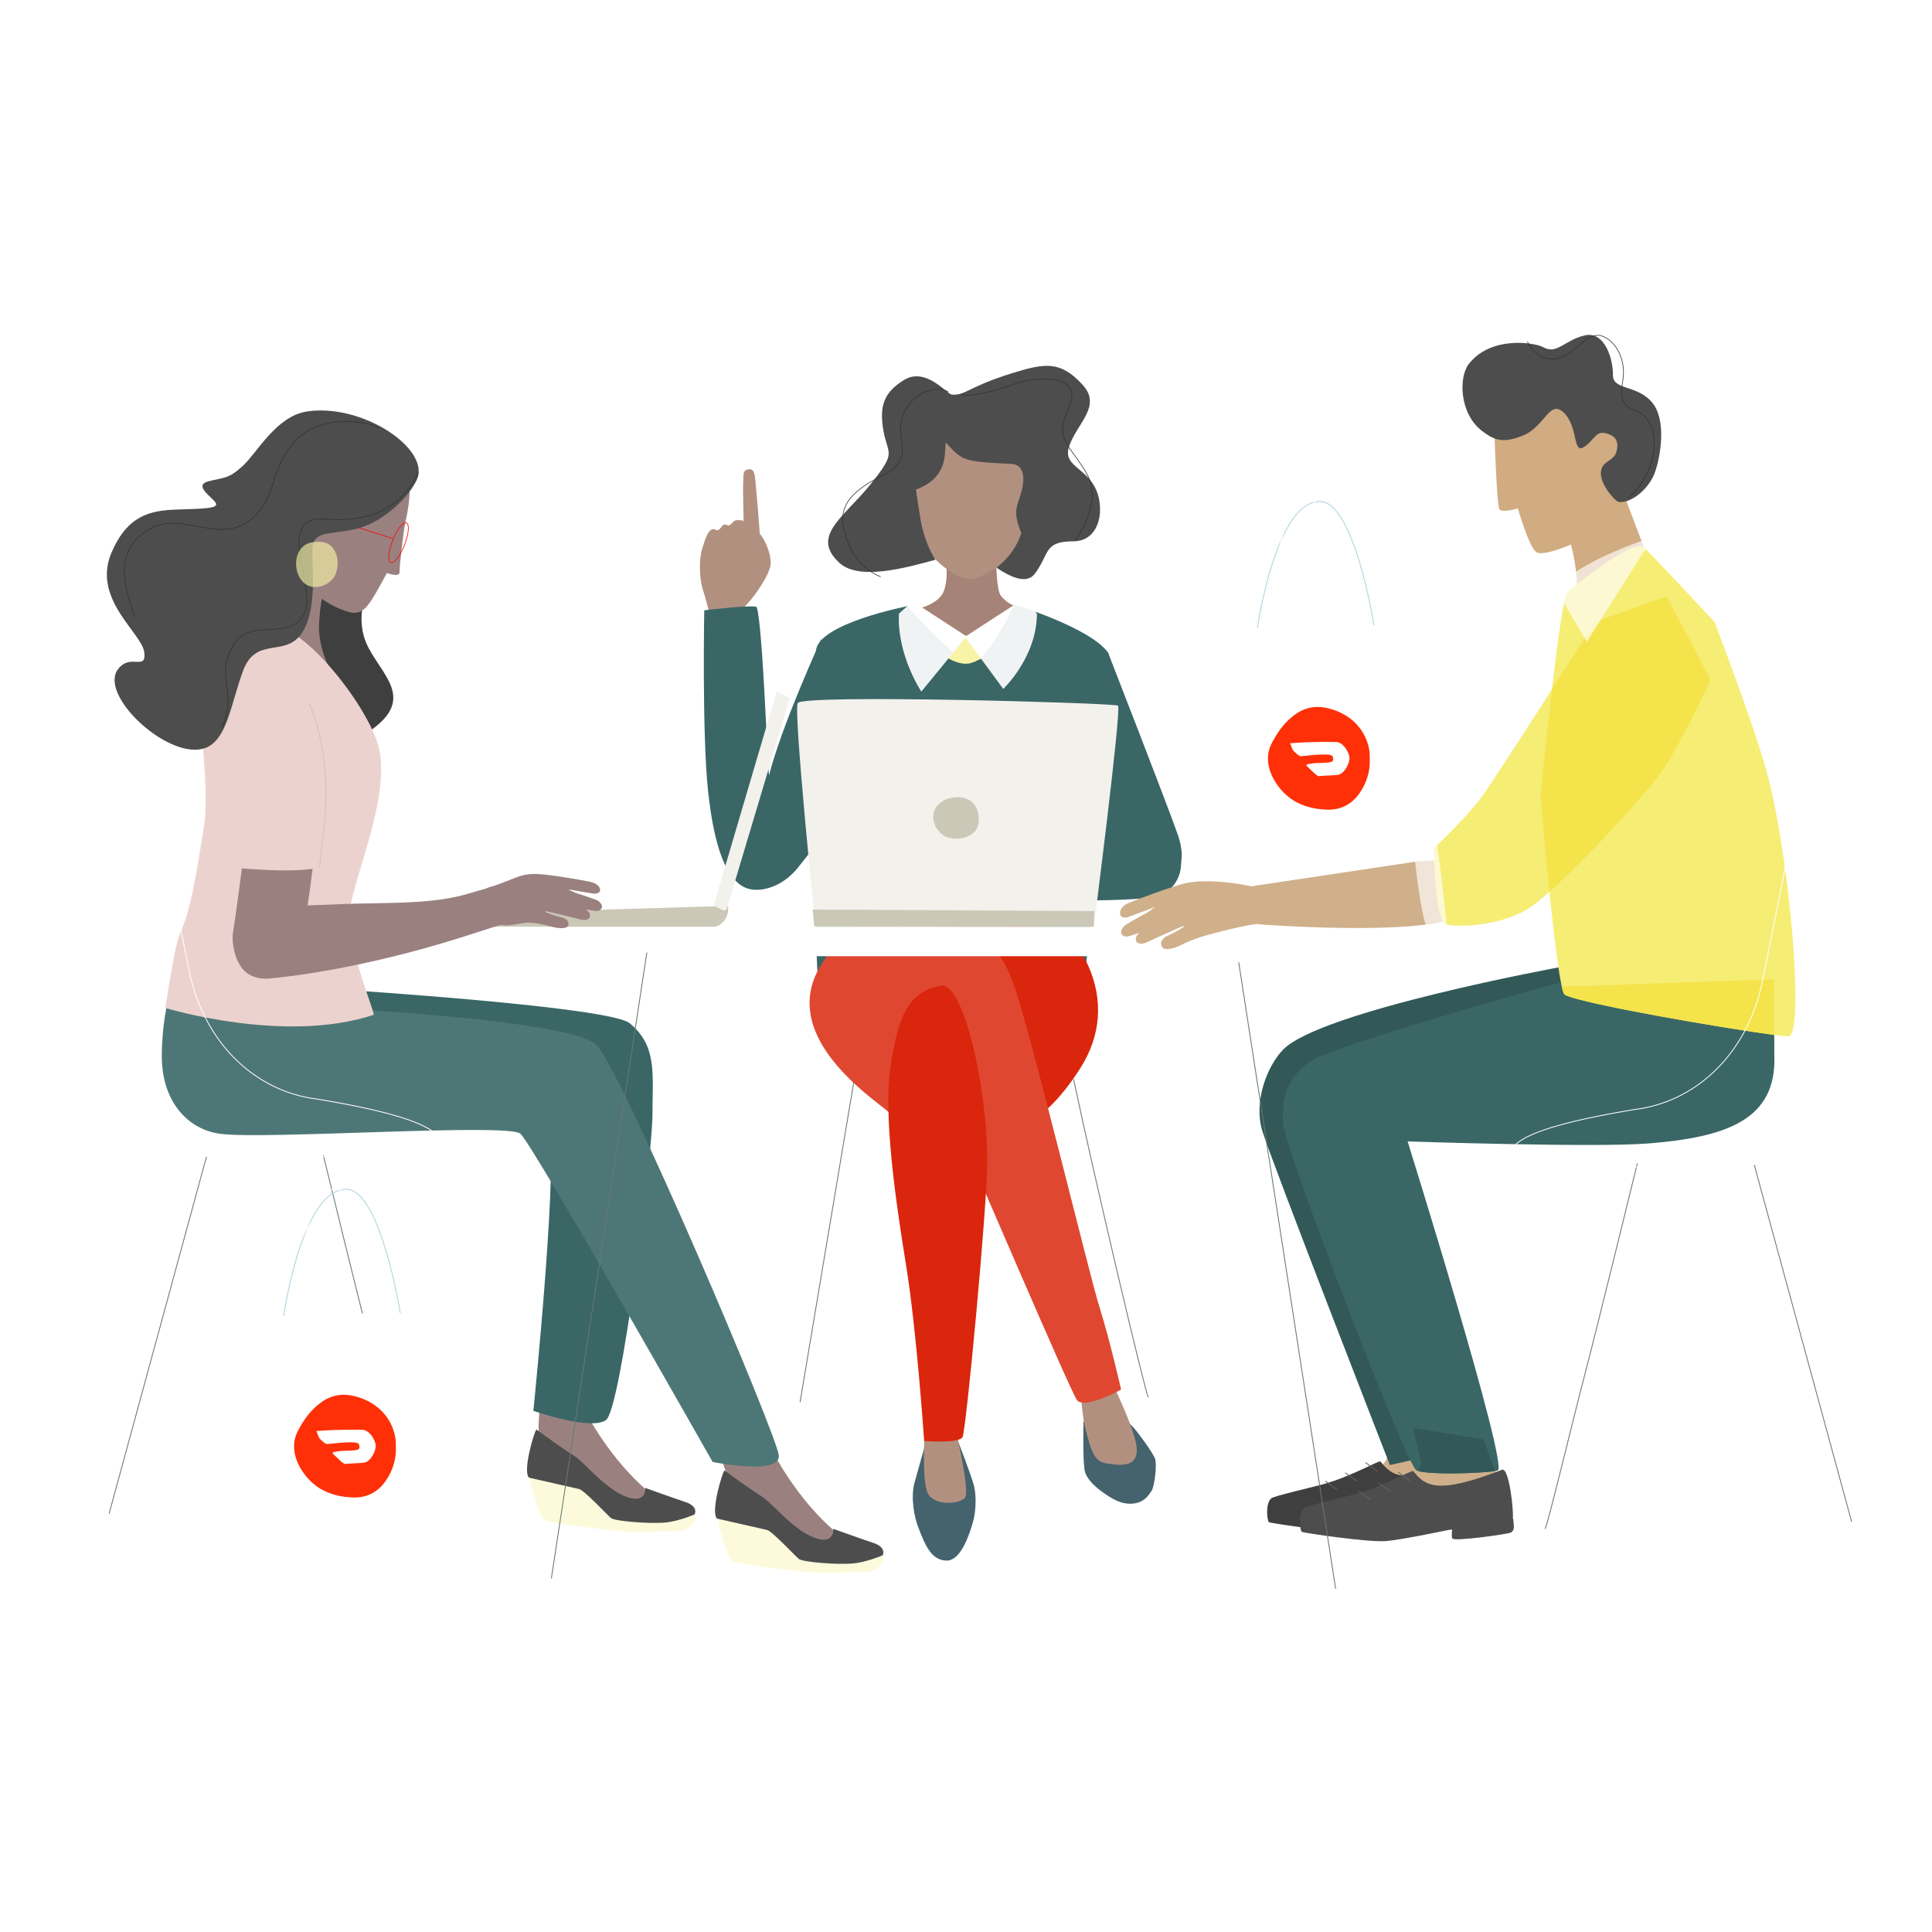 <svg width="300" height="300" viewBox="0 0 300 300" fill="none" xmlns="http://www.w3.org/2000/svg">
<rect width="300" height="300" fill="white"/>
<g clip-path="url(#clip0_6_668)">
<path d="M172.039 101.289C172.039 101.289 181.108 124.555 182.906 129.65C184.227 133.392 183.626 138.28 179.31 139.239C174.995 140.198 155.756 139.719 155.756 139.719L156.115 131.927L170.5 130.489L172.039 101.289Z" fill="#3A6666"/>
<path fill-rule="evenodd" clip-rule="evenodd" d="M223.783 96.48C218.567 97.117 205.081 97.1 199.795 97.348C197.562 97.452 186.793 97.061 185.11 98.038C184.285 113.123 184.44 128.427 182.404 143.466C182.347 143.884 182.549 143.996 183.218 143.997C196.239 144.029 212.13 144.077 225.146 144.335C225.844 144.348 225.923 143.938 225.87 143.507C224.919 135.693 224.928 127.967 224.407 120.036C224.126 115.764 224.274 112.397 224.147 107.242C224.116 106.028 224.071 98.52 223.783 98.466V96.48Z" fill="white"/>
<path fill-rule="evenodd" clip-rule="evenodd" d="M212.702 118.122C212.727 119.846 212.197 121.618 211.085 123.194C209.873 124.917 208.178 125.787 206.073 125.723C202.583 125.616 199.726 124.308 197.893 121.189C197.226 120.05 196.832 118.817 196.896 117.484C196.929 116.766 197.132 116.065 197.462 115.43C198.415 113.59 199.613 111.933 201.369 110.765C202.698 109.88 204.18 109.594 205.748 109.883C209.228 110.522 212.037 112.907 212.634 116.534C212.709 116.994 212.67 117.45 212.702 118.122Z" fill="#FF3008"/>
<path fill-rule="evenodd" clip-rule="evenodd" d="M200.321 115.41C200.61 115.94 200.529 116.301 200.998 116.737C201.467 117.174 201.751 117.434 202.023 117.426C202.3 117.42 204.031 117.196 205.04 117.171C206.046 117.144 206.87 117.122 206.973 117.569C207.078 118.013 207.085 118.283 206.354 118.391C205.624 118.499 204.067 118.449 203.794 118.548C203.523 118.643 202.513 118.58 202.983 119.016C203.453 119.451 204.5 120.55 204.787 120.515C205.266 120.458 207.046 120.399 207.69 120.329C208.762 120.211 209.63 118.44 209.54 117.592C209.448 116.748 208.561 115.287 207.551 115.223C206.542 115.16 203.613 115.236 202.974 115.252C202.332 115.268 200.321 115.41 200.321 115.41Z" fill="white"/>
<path d="M213.362 97.099C213.362 97.099 210.32 78.071 205.059 77.872C198.1 77.612 195.252 97.506 195.252 97.506" stroke="#B2D6DF" stroke-width="0.144"/>
<path d="M212.703 99.139C212.703 99.139 209.387 76.852 202.889 77.906C197.581 78.767 196.889 99.139 196.889 99.139" stroke="white" stroke-width="0.144"/>
<path d="M215.554 225.381C215.554 225.381 216.192 227.596 210.831 229.748C208.8 230.563 209.299 233.429 209.299 233.429C209.299 233.429 217.213 233.803 219.766 233.679C222.319 233.553 229.822 233.282 229.149 231.931C227.936 229.498 226.596 224.757 226.596 224.757L215.554 225.381Z" fill="#CFB08A"/>
<path d="M229.967 235.34L229.871 234.31C229.871 234.31 229.846 234.314 229.81 234.319C229.983 233.336 229.271 226.28 228.124 226.73C217.808 230.777 216.084 229.093 214.362 226.941C214.164 226.694 209.861 229.28 205.362 230.497C203.308 231.052 197.851 232.3 197.416 232.649C196.461 233.413 196.736 236.189 197.053 236.367C197.362 236.541 207.321 238.003 210.027 237.806C212.734 237.609 220.163 235.961 220.318 236.001C220.473 236.04 220.223 236.851 220.411 237.384C220.6 237.919 229.097 236.709 229.488 236.486C229.879 236.262 230.032 235.901 229.967 235.34Z" fill="#3F3F3F"/>
<path d="M205.839 230.029L207.658 231.339" stroke="#636362" stroke-width="0.132" stroke-miterlimit="10" stroke-linecap="round" stroke-linejoin="round"/>
<path d="M208.928 228.719L210.747 230.029" stroke="#636362" stroke-width="0.132" stroke-miterlimit="10" stroke-linecap="round" stroke-linejoin="round"/>
<path d="M212.07 227.128L213.889 228.439" stroke="#636362" stroke-width="0.132" stroke-miterlimit="10" stroke-linecap="round" stroke-linejoin="round"/>
<path d="M220.623 226.879C220.623 226.879 221.261 229.093 215.9 231.246C213.869 232.061 214.368 234.927 214.368 234.927C214.368 234.927 222.281 235.301 224.835 235.176C227.388 235.051 234.89 234.78 234.217 233.429C233.005 230.996 230.37 223.508 230.37 223.508L219.402 221.709L220.623 226.879Z" fill="#CFB08A"/>
<path d="M235.062 236.837L234.966 235.808C234.966 235.808 234.942 235.812 234.905 235.817C235.078 234.833 234.367 227.777 233.219 228.227C222.903 232.274 221.18 230.59 219.457 228.438C219.259 228.192 214.957 230.778 210.457 231.994C208.403 232.549 202.947 233.798 202.511 234.146C201.557 234.91 201.831 237.686 202.148 237.864C202.456 238.038 212.416 239.5 215.123 239.303C217.829 239.106 225.258 237.458 225.413 237.498C225.568 237.538 225.318 238.348 225.506 238.882C225.695 239.416 234.192 238.207 234.583 237.983C234.975 237.759 235.127 237.398 235.062 236.837Z" fill="#4D4D4D"/>
<path d="M210.934 231.526L212.753 232.836" stroke="#636362" stroke-width="0.132" stroke-miterlimit="10" stroke-linecap="round" stroke-linejoin="round"/>
<path d="M213.997 230.216L215.816 231.526" stroke="#636362" stroke-width="0.132" stroke-miterlimit="10" stroke-linecap="round" stroke-linejoin="round"/>
<path d="M217.139 228.625L218.957 229.935" stroke="#636362" stroke-width="0.132" stroke-miterlimit="10" stroke-linecap="round" stroke-linejoin="round"/>
<path d="M119.882 225.169C120.239 225.888 123.785 232.838 129.876 237.995C129.071 241.354 124.638 239.793 122.26 237.995C119.882 236.197 115.483 232.601 114.77 232.002C114.057 231.401 113.206 229.333 112.918 228.929C112.63 228.525 111.798 225.768 111.798 225.768L119.882 225.169Z" fill="#9A8180"/>
<path d="M112.498 228.33C112.147 228.593 110.298 234.93 111.354 235.81C112.41 236.69 118.659 237.746 119.538 238.538C120.418 239.33 122.883 243.026 127.722 243.29C132.563 243.554 137.051 241.53 137.051 241.53C137.051 241.53 137.755 240.298 135.643 239.594C133.531 238.89 129.395 237.394 129.395 237.394C129.395 237.394 129.659 240.034 126.315 238.714C122.97 237.394 119.802 233.258 118.306 232.377C116.811 231.498 112.498 228.33 112.498 228.33Z" fill="#4D4D4D"/>
<path d="M111.349 235.809C111.525 236.25 112.845 241.881 113.725 242.41C114.605 242.938 124.99 244.082 126.133 244.17C127.277 244.258 133.945 244.117 134.67 244.082C136.597 243.988 137.134 242.234 137.134 242.234L137.046 241.53C137.046 241.53 134.57 242.614 132.282 242.789C129.994 242.965 124.637 242.586 124.021 242.058C123.405 241.53 119.885 237.746 119.093 237.57C118.301 237.394 111.349 235.809 111.349 235.809Z" fill="#FCFADA"/>
<path d="M90.712 218.816C91.069 219.535 94.615 226.485 100.705 231.643C99.901 235.001 95.468 233.44 93.09 231.643C90.712 229.844 86.313 226.248 85.6 225.649C84.886 225.049 84.035 222.98 83.748 222.576C83.459 222.172 83.782 219.012 83.782 219.012L90.712 218.816Z" fill="#9A8180"/>
<path d="M83.299 221.976C82.947 222.24 81.099 228.576 82.155 229.456C83.211 230.336 89.459 231.392 90.339 232.184C91.219 232.976 93.683 236.673 98.523 236.936C103.363 237.2 107.851 235.177 107.851 235.177C107.851 235.177 108.556 233.945 106.444 233.24C104.331 232.536 100.195 231.041 100.195 231.041C100.195 231.041 100.459 233.68 97.115 232.361C93.771 231.041 90.603 226.904 89.107 226.024C87.611 225.144 83.299 221.976 83.299 221.976Z" fill="#4D4D4D"/>
<path d="M82.176 229.457C82.351 229.896 83.672 235.528 84.552 236.056C85.432 236.585 95.816 237.729 96.96 237.817C98.104 237.904 104.772 237.764 105.496 237.729C107.424 237.635 107.96 235.881 107.96 235.881L107.872 235.177C107.872 235.177 105.397 236.26 103.109 236.436C100.821 236.612 95.464 236.233 94.848 235.705C94.232 235.177 90.712 231.392 89.92 231.217C89.128 231.041 82.176 229.457 82.176 229.457Z" fill="#FCFADA"/>
<path d="M141.997 230.25C141.379 232.599 141.972 235.626 142.626 237.263C143.525 239.51 144.466 242.327 147.002 242.327C149.339 242.327 150.639 237.827 151.077 236.364C151.5 234.952 151.656 232.437 151.257 230.789C150.857 229.142 148.65 223.507 148.65 223.507L143.779 223.902C143.779 223.902 142.13 229.744 141.997 230.25Z" fill="#44636D"/>
<path d="M143.808 220.37C143.453 222.06 143.148 230.138 144.075 231.9C145.141 233.928 149.139 233.548 149.85 232.534C150.56 231.52 148.784 223.749 148.428 222.06C148.073 220.37 147.362 217.667 147.362 217.667L143.453 216.315L143.808 220.37Z" fill="#B29080"/>
<path d="M168.235 220.824C168.235 222.452 168.108 227.639 168.535 228.738C168.962 229.837 170.057 230.994 172.107 232.318C173.856 233.448 175.172 233.665 176.41 233.401C177.649 233.137 178.205 232.391 178.76 231.599C179.316 230.807 179.684 227.287 179.343 226.451C179.001 225.616 176.737 222.363 175.626 221.264C174.515 220.165 172.422 218.89 171.482 218.89C170.542 218.89 168.235 220.605 168.235 220.824Z" fill="#44636D"/>
<path d="M167.267 212.032C167.951 216.604 167.951 219.77 168.634 222.231C169.318 224.694 169.784 226.924 171.625 227.2C173.447 227.472 176.837 228.211 176.494 224.694C176.153 221.176 170.685 210.625 170.685 210.625L167.267 212.032Z" fill="#B29080"/>
<path d="M124.233 217.732L132.738 167.05" stroke="#67786E" stroke-width="0.132" stroke-miterlimit="10"/>
<path d="M166.711 167.588C169.768 182.153 177.818 216.214 178.293 216.947" stroke="#67786E" stroke-width="0.132" stroke-miterlimit="10"/>
<path d="M115.471 80.878C116.162 80.914 117.946 82.661 118.527 83.643C119.11 84.626 119.947 86.736 119.583 88.082C119.22 89.429 117.909 91.394 117.217 92.34C116.526 93.286 115.435 94.414 115.435 94.414L110.086 94.96C110.086 94.96 109.539 92.777 109.103 91.43C108.666 90.084 108.478 87.125 108.994 85.353C109.574 83.363 110.013 82.261 110.667 82.188C111.323 82.115 111.213 82.588 111.687 82.188C112.16 81.788 112.123 81.496 112.487 81.459C112.851 81.424 112.997 81.715 113.324 81.532C113.651 81.351 113.87 80.805 114.416 80.768C114.962 80.732 115.471 80.878 115.471 80.878Z" fill="#B29080"/>
<path d="M116.364 72.866C115.246 72.957 115.484 73.707 115.411 74.762C115.338 75.817 115.465 80.878 115.465 80.878C115.465 80.878 117.893 83.324 117.966 83.143C118.039 82.96 117.412 75.744 117.303 74.689C117.194 73.633 117.088 72.807 116.364 72.866Z" fill="#B29080"/>
<path d="M109.356 94.768C109.356 94.768 117.35 93.816 117.507 94.288C118.466 97.165 119.26 121.009 119.425 120.36C121.403 112.568 127.516 99.263 127.516 99.263L138.844 115.265C138.844 115.265 125.824 132.442 123.741 134.924C121.901 137.116 119.328 138.33 116.998 138.15C112.419 137.797 110.718 129.926 109.955 122.877C108.996 114.007 109.356 94.768 109.356 94.768Z" fill="#3A6666"/>
<path d="M124.918 164.07C117.81 159.243 123.86 147.656 128.203 143.634C138.669 139.836 160.225 136.345 166.858 142.78C176.566 148.852 178.199 160.732 170.139 165.611C165.451 169.133 155.918 169.209 149.205 169.432C144.071 169.656 132.026 168.896 124.918 164.07Z" stroke="white" stroke-width="0.132" stroke-miterlimit="10"/>
<path d="M141.05 94.84C141.05 94.84 145.676 94.287 146.582 91.711C147.488 89.138 146.642 85.838 146.642 85.838L154.673 85.718C154.673 85.718 154.613 91.651 155.439 92.546C155.846 92.985 156.246 93.434 156.804 93.729C160.291 95.569 161.817 96.376 161.817 96.376C161.817 96.376 157.782 98.147 151.068 98.703C145.209 99.184 141.05 94.84 141.05 94.84Z" fill="#A58376"/>
<path d="M142.708 71.451C142.387 73.035 142.115 75.568 142.524 78.611C142.753 80.326 143.435 83.035 143.964 85.074C144.285 86.324 148.175 89.944 150.68 89.924C152.187 89.912 156.193 87.482 157.327 85.806C158.293 84.379 158.81 82.385 158.954 80.265C159.165 77.2 159.583 69.203 157.234 67.808C154.887 66.413 143.828 65.904 142.708 71.451Z" fill="#B29080"/>
<path d="M170.722 77.881C169.916 72.507 164.714 72.873 166.049 69.201C167.384 65.53 171.139 63.026 168.052 59.688C164.671 56.033 162.294 56.35 157.203 57.936C150.131 60.139 149.943 61.441 147.774 61.274C147.068 61.22 143.76 56.899 140.346 59.02C137.259 60.94 136.508 63.026 137.176 66.865C137.843 70.704 139.345 70.036 135.173 75.21C131 80.384 125.826 83.221 130.333 87.394C133.362 90.199 140.605 88.192 145.257 86.915C144.054 85.13 143.294 82.639 142.943 80.634C142.553 78.409 142.282 76.34 142.282 76.006C147.261 74.1 146.646 70.419 146.855 68.701C149.487 71.587 149.521 71.671 157.092 72.039C158.978 72.13 159.317 74.264 158.427 76.934C157.712 79.082 157.411 79.779 158.58 82.782C157.984 84.7 156.753 86.616 154.712 88.138C156.794 89.527 159.389 90.853 160.708 89.063C163.045 85.891 162.043 84.056 166.717 84.056C169.702 84.056 171.223 81.218 170.722 77.881Z" fill="#4D4D4D"/>
<path d="M140.925 94.128C140.925 94.128 148.786 103.33 151.185 102.787C153.582 102.243 157.521 93.894 157.521 93.894C157.521 93.894 169.08 97.359 172.028 101.288C172.682 102.161 173.396 113.845 171.438 127.425C169.899 138.104 168.331 152.545 168.331 152.545C168.331 152.545 135.246 151.946 127.155 152.305C126.332 152.342 126.549 103.392 126.698 101.092C126.975 96.805 140.925 94.128 140.925 94.128Z" fill="#3A6666"/>
<path d="M149.178 61.328C149.178 61.328 151.571 61.781 157.179 59.741C161.542 58.155 167.427 58.42 166.302 62.32C165.556 64.913 163.89 66.467 166.105 69.659C168.947 73.758 171.856 76.006 167.03 83.94" stroke="#2B362D" stroke-width="0.099" stroke-miterlimit="10"/>
<path d="M147.26 60.865C145.739 59.807 141.573 60.667 140.185 64.568C138.797 68.468 142.442 71.217 137.078 73.823C130.003 77.262 130.268 80.303 131.59 84.005C133.126 88.307 136.747 89.559 136.747 89.559" stroke="#2B362D" stroke-width="0.099" stroke-miterlimit="10"/>
<path d="M144.14 96.769C144.14 96.769 149.053 100.502 155.145 97.752C153.966 102.664 153.744 101.533 151.203 102.787C148.66 104.04 144.926 100.7 144.533 99.913C144.14 99.127 144.14 96.769 144.14 96.769Z" fill="#F9F3A8"/>
<path d="M149.842 98.88L155.782 106.971C155.782 106.971 161.005 102.055 161.005 95.296L159.161 92.838L149.842 98.88Z" fill="white"/>
<path d="M150.03 98.778C149.825 99.188 143.065 107.381 143.065 107.381C143.065 107.381 139.277 101.748 139.584 95.297C141.222 93.76 141.837 93.453 141.837 93.453L150.03 98.778Z" fill="white"/>
<g opacity="0.33">
<path opacity="0.33" d="M148.069 101.278C144.908 98.786 140.928 94.128 140.928 94.128C140.928 94.128 140.915 94.131 140.909 94.132C140.574 94.406 140.145 94.776 139.59 95.297C139.282 101.748 143.072 107.381 143.072 107.381C143.072 107.381 146.008 103.822 148.069 101.278Z" fill="#739194"/>
</g>
<g opacity="0.33">
<path opacity="0.33" d="M152.245 102.165L155.773 106.971C155.773 106.971 160.996 102.055 160.996 95.296C160.913 95.186 160.838 95.085 160.762 94.985C158.873 94.297 157.527 93.894 157.527 93.894C157.527 93.894 154.591 100.116 152.245 102.165Z" fill="#739194"/>
</g>
<path d="M57.566 86.9C60.122 87.123 53.694 93.899 57.223 100.594C59.872 105.618 65.559 109.462 54.574 115.194C47.462 118.905 36.34 118.667 35.556 110.707C34.772 102.748 38.274 94.5 42.351 90.17C46.428 85.841 56.832 86.836 57.566 86.9Z" fill="#3F3F3F"/>
<path d="M110.121 144.091C111.754 144.091 113.076 142.768 113.076 141.136V140.66L75.311 141.804C75.311 143.067 76.335 144.091 77.599 144.091H110.121Z" fill="#CBC8B8"/>
<path d="M122.647 108.389L120.61 107.381L110.795 140.667C112.008 141.021 112.595 142.012 112.95 140.798L122.647 108.389Z" fill="#F2F1EC"/>
<path d="M231.923 63.285C231.923 63.285 232.341 78.046 232.804 79.037C233.122 79.717 235.689 78.944 235.689 78.944C235.689 78.944 237.475 85.191 238.634 85.778C240.311 86.626 249.617 82.525 250.161 79.98C250.706 77.436 246.896 61.278 245.712 59.586C244.528 57.895 231.923 63.285 231.923 63.285Z" fill="#D1AB81"/>
<path d="M256.318 87.75L252.604 77.968C252.604 77.968 255.826 65.928 254.753 65.345C253.679 64.762 248.667 63.373 247.84 65.501C247.013 67.629 249.605 72.32 248.502 75.157C247.4 77.994 246.439 80.398 245.153 81.202C243.865 82.006 243.329 82.59 243.329 82.59C243.329 82.59 245.479 88.338 244.668 93.435C243.857 98.532 251.694 92.191 254.528 89.883C255.36 89.207 256.318 87.75 256.318 87.75Z" fill="#D1AB81"/>
<path d="M53.342 153.696C53.342 153.696 94.642 156.323 97.775 158.886C102.098 162.424 101.313 166.832 101.313 173.035C101.313 179.071 96.487 218.833 94.09 220.511C91.693 222.189 82.822 219.073 82.822 219.073C82.822 219.073 87.128 176.774 84.98 174.481C82.832 172.189 50.943 172.076 50.943 172.076L53.342 153.696Z" fill="#3A6666"/>
<path d="M25.124 163.741C25.044 171.281 29.378 175.411 34.164 176.056C41.092 176.991 78.862 174.352 80.804 176.037C82.745 177.724 110.655 227.014 110.655 227.014C110.655 227.014 121.176 229.141 120.936 226.025C120.696 222.908 96.478 166.029 92.595 162.235C88.711 158.44 53.324 156.647 53.324 156.647L51.588 147.496L29.186 148.02L26.007 155.808C26.007 155.808 25.175 158.918 25.124 163.741Z" fill="#4D7776"/>
<path d="M51.43 89.868C49.774 91.765 49.703 94.94 49.572 96.41C49.166 100.959 51.864 105.07 51.864 105.07C51.864 105.07 51.857 104.656 48.424 103.71C44.992 102.763 38.297 100.309 38.297 100.309C38.297 100.309 40.548 95.262 41.357 93.373C44.349 86.381 43.522 81.977 43.666 81.346C43.811 80.715 46.716 86.989 46.716 86.989L49.826 89.628L51.43 89.868Z" fill="#9A8180"/>
<path d="M63.218 73.294C63.792 74.426 63.826 77.27 62.936 81.181C62.648 82.448 62.008 88.022 62.043 88.836C62.081 89.726 60.075 88.981 60.075 88.981C60.075 88.981 58.563 91.831 57.809 92.985C57.056 94.14 56.108 95.61 54.186 95.041C52.714 94.604 47.778 92.835 47.198 88.589C46.618 84.343 48.392 80.509 51.213 78.266C54.035 76.023 62.35 71.58 63.218 73.294Z" fill="#9A8180"/>
<path d="M34.837 101.389C31.715 105.292 31.325 107.633 31.325 111.925C31.325 116.218 32.484 123.355 31.638 128.595C30.235 137.277 29.591 141.28 27.877 145.138C27.122 146.835 25.677 156.513 25.677 156.513C25.677 156.513 44.203 162.186 58.009 157.584C58.402 157.453 53.316 146.163 54.486 140.309C55.657 134.456 60.932 122.305 58.59 115.28C56.249 108.257 46.277 96.387 42.375 97.557C38.473 98.728 34.837 101.389 34.837 101.389Z" fill="#ECD2CE"/>
<path d="M16.938 235.05L32.057 179.633" stroke="#67786E" stroke-width="0.132" stroke-miterlimit="10"/>
<path d="M50.204 179.383C50.204 179.383 56.289 204.264 58.28 211.855C60.27 219.446 64.086 235.379 64.526 236.143" stroke="#67786E" stroke-width="0.132" stroke-miterlimit="10"/>
<path d="M40.202 114.868C39.515 119.581 37.091 138.891 36.259 144.352C36.259 144.352 35.047 149.83 41.041 150.706C46.865 151.556 47.628 141.474 47.628 141.474C48.237 137.814 49.141 129.993 49.471 127.515C50.068 123.025 50.322 121.608 50.954 118.402L40.202 114.868Z" fill="#9A8180"/>
<path d="M50.644 109.192C50.644 109.192 52.476 120.345 49.598 134.684C45.935 135.746 35.732 134.684 35.732 134.684C35.732 134.684 38.348 114.768 41.749 110.254C45.151 105.74 50.644 109.192 50.644 109.192Z" fill="#ECD2CE"/>
<path d="M19.473 133.265C21.657 128.167 24.364 124.83 25.359 130.504C25.856 133.341 26.95 138.709 29.337 150.58C31.725 162.451 40.143 169.594 49.232 170.657C55.201 171.675 70.646 174.313 68.157 178.395C63.781 179.442 50.664 179.626 43.867 179.626C38.155 179.626 28.454 179.868 21.877 174.148C11.432 166.293 16.488 138.938 19.473 133.265Z" stroke="white" stroke-width="0.132" stroke-miterlimit="10"/>
<path d="M49.606 134.684C50.413 127.581 51.984 119.197 48.055 109.239" stroke="#E4B8B7" stroke-width="0.132" stroke-miterlimit="10"/>
<path d="M60.971 83.916C61.644 82.21 62.6 80.989 63.106 81.189C63.611 81.388 63.476 82.933 62.802 84.639C62.129 86.345 61.173 87.566 60.667 87.367C60.161 87.167 60.297 85.622 60.971 83.916Z" stroke="#FF0000" stroke-width="0.099" stroke-miterlimit="10"/>
<path d="M47.748 79.394L60.951 83.621" stroke="#FF0000" stroke-width="0.099" stroke-miterlimit="10"/>
<path d="M64.967 73.765C64.605 75.773 60.311 81.025 55.052 82.188C51.032 83.077 48.492 82.334 48.497 85.46C48.502 88.586 49.253 95.211 46.659 98.596C44.065 101.98 39.728 98.869 37.756 104.126C35.782 109.385 35.278 115.313 31.46 116.276C25.778 117.711 15.326 107.908 18.32 103.913C20.227 101.369 22.777 104.273 22.401 101.273C22.026 98.273 14.218 93.011 17.323 85.784C19.814 79.987 23.36 79.263 27.445 79.124C31.529 78.986 34.004 78.978 33.507 78.104C33.011 77.23 29.915 75.365 32.389 74.731C34.864 74.098 35.434 74.395 37.659 72.387C39.884 70.379 42.85 64.64 47.636 63.9C55.797 62.636 65.823 69.007 64.967 73.765Z" fill="#4D4D4D"/>
<path d="M58.867 66.465C56.842 65.249 49.21 64.286 45.502 68.862C41.795 73.439 43.095 76.226 39.922 79.736C34.643 85.577 28.307 78.694 22.707 82.465C18.413 85.357 18.624 89.572 20.952 95.826" stroke="#2B362D" stroke-width="0.099" stroke-miterlimit="10"/>
<path d="M64.922 73.373C62.008 79.802 55.954 81.065 50.702 80.606C42.231 79.866 49.35 91.032 47.214 95.301C45.077 99.57 39.022 96.078 36.539 99.715C32.999 104.901 37.062 107.186 34.505 112.903" stroke="#2B362D" stroke-width="0.099" stroke-miterlimit="10"/>
<g opacity="0.8">
<path opacity="0.8" d="M48.114 84.282C48.114 84.282 50.43 83.627 51.563 84.949C52.898 86.507 52.453 88.843 51.785 89.733C50.74 91.126 48.843 91.491 47.669 90.845C45.445 89.621 45.221 85.172 48.114 84.282Z" fill="#F9F3A8"/>
</g>
<path d="M155.113 142.932C159.762 143.973 166.464 144.363 168.926 149.822C171.387 155.283 170.987 160.851 167.667 166.005C164.392 171.088 161.676 173.092 160.582 173.872C159.488 174.652 144.993 166.852 144.173 160.872C143.352 154.892 143.9 145.792 145.541 144.492C147.182 143.192 155.113 142.932 155.113 142.932Z" fill="#DA260D"/>
<path d="M127.388 150.002C129.694 146.156 135.692 139.552 146.632 143.192C152.058 144.997 154.836 146.052 157.297 152.552C159.759 159.051 169.113 197.868 170.754 203.068C172.395 208.268 174.083 215.776 174.083 215.776C174.083 215.776 168.31 218.942 167.216 217.382C166.122 215.821 150.734 179.851 146.632 170.492C142.53 161.132 138.601 174.117 138.327 173.077C138.054 172.037 120.28 161.86 127.388 150.002Z" fill="#E04731"/>
<path d="M146.189 153.055C140.868 153.899 139.351 158.255 138.258 165.795C137.164 173.335 139.07 186.432 140.711 196.571C142.352 206.711 143.499 223.752 143.499 223.752C143.499 223.752 148.921 224.188 149.467 223.148C150.015 222.108 153.297 187.409 153.297 180.389C153.297 168.163 149.47 152.535 146.189 153.055Z" fill="#DA260D"/>
<path d="M231.911 143.904H68.262V148.479H231.911V143.904Z" fill="white"/>
<path d="M77.148 143.397C78.96 144.208 80.777 143.084 82.606 143.295C84.772 143.543 85.694 143.967 86.468 144.068C87.242 144.169 88.225 144.196 88.274 143.547C88.324 142.898 87.68 142.567 87.207 142.45C86.351 142.237 84.655 141.713 84.685 141.516C84.7 141.416 88.357 142.348 88.979 142.48C89.6 142.612 90.11 142.829 90.65 142.849C91.19 142.869 91.622 142.623 91.626 142.271C91.63 141.918 91.578 141.609 90.987 141.28C91.623 141.313 92.342 141.457 92.688 141.451C93.034 141.446 93.522 141.157 93.485 140.749C93.448 140.341 93.025 139.882 92.556 139.719C92.088 139.557 90.537 139.001 89.882 138.815C89.219 138.628 88.215 138.093 88.215 138.093C88.215 138.093 91.531 138.678 92.111 138.754C92.692 138.83 93.165 138.639 93.184 138.188C93.203 137.737 92.698 137.166 91.648 136.928C90.599 136.69 85.017 135.703 83.051 135.704C80.439 135.707 79.61 136.723 75.613 137.89C74.277 142.865 77.148 143.397 77.148 143.397Z" fill="#9A8180"/>
<path d="M40.718 141.075C45.015 140.623 53.985 140.349 55.851 140.301C61.367 140.162 67.594 140.314 72.812 138.74C76.881 137.512 78.656 137.211 79.606 136.763C80.252 136.458 82.385 136.889 83.412 139.556C83.755 140.447 84.179 141.649 83.129 142.512C81.933 143.493 78.859 143.348 78.008 143.57C76.093 144.071 77.4 143.734 71.309 145.66C65.135 147.614 53.557 150.771 41.897 151.949C41.091 152.031 39.931 151.949 38.883 151.426C37.125 150.546 36.172 148.107 36.133 145.661C36.069 141.735 40.718 141.075 40.718 141.075Z" fill="#9A8180"/>
<path d="M123.866 109.175C123.2 110.592 126.617 143.958 126.617 143.958L169.846 143.898C169.846 143.898 174.196 109.984 173.601 109.569C173.006 109.153 124.53 107.759 123.866 109.175Z" fill="#F2F1EC"/>
<path d="M126.187 141.24L126.438 143.854L169.848 143.897L169.934 141.469L126.187 141.24Z" fill="#CBC8B8"/>
<path d="M151.706 125.648C151.706 125.648 152.553 127.9 151.333 129.142C149.893 130.604 147.528 130.359 146.585 129.768C145.108 128.845 144.583 126.985 145.128 125.761C146.158 123.44 150.574 122.842 151.706 125.648Z" fill="#CBC8B8"/>
<path d="M242.388 150.147C242.388 150.147 205.057 156.973 199.225 163C196.813 165.493 194.615 170.956 195.998 175.563C197.381 180.17 215.823 227.493 215.823 227.493L225.043 225.399C225.043 225.399 199.686 173.469 207.063 169.282C214.439 165.093 243.526 156.801 243.526 156.801L242.388 150.147Z" fill="#325958"/>
<path d="M275.52 163.983C275.856 173.959 267.944 176.596 255.957 177.556C247.591 178.225 218.576 177.238 218.576 177.238C218.576 177.238 234.398 227.936 232.554 228.355C230.71 228.773 221.569 229.085 219.959 228.33C218.35 227.575 199.212 177.657 199.212 174.307C199.212 170.956 199.149 167.504 204.284 164.256C214.669 160.097 242.718 152.425 242.718 152.425L275.459 152.066L275.52 163.983Z" fill="#3A6666"/>
<path d="M232.172 228.425C231.22 225.904 230.377 223.507 230.377 223.507L219.409 221.709L220.63 226.879C220.63 226.879 220.809 227.503 220.176 228.41C222.121 229.023 229.79 228.79 232.172 228.425Z" fill="#325958"/>
<path d="M287.524 236.312L272.406 180.896" stroke="#67786E" stroke-width="0.132" stroke-miterlimit="10"/>
<path d="M254.245 180.646C254.245 180.646 248.159 205.527 246.169 213.118C244.18 220.709 240.363 236.642 239.923 237.406" stroke="#67786E" stroke-width="0.132" stroke-miterlimit="10"/>
<path d="M239.21 123.537C239.21 123.537 241.718 153.751 242.986 154.463C245.834 156.061 275.179 160.928 277.697 160.928C280.214 160.928 278.057 133.958 274.46 120.293C272.569 113.106 266.225 96.566 266.225 96.566C266.225 96.566 255.897 85.481 255.221 84.961C253.663 83.762 246.14 89.704 243.414 91.884C242.216 92.843 239.21 123.537 239.21 123.537Z" fill="#F6ED75"/>
<path d="M228.052 56.548C226.495 58.57 226.597 64.209 230.12 66.911C232.07 68.407 233.436 68.863 236.484 67.629C239.933 66.233 240.594 61.91 242.847 64.1C245.1 66.29 244.193 70.591 245.971 69.4C247.748 68.207 247.717 66.852 249.428 67.299C251.139 67.745 251.334 68.832 251.013 70.1C250.692 71.37 249.276 71.568 248.8 72.529C247.747 74.655 250.87 77.88 251.34 77.941C253.331 78.198 256.107 75.856 256.991 73.309C257.876 70.764 258.838 65.07 256.446 62.382C254.055 59.693 250.413 60.608 250.455 58.216C250.497 55.824 249.198 51.347 246.073 52.08C242.948 52.813 241.75 55.109 239.651 53.921C238.346 53.181 231.493 52.08 228.052 56.548Z" fill="#4D4D4D"/>
<path d="M237.177 53.067C237.177 53.067 238.74 56.665 242.366 55.554C244.569 54.879 246.569 51.376 248.776 52.183C250.983 52.99 252.545 55.929 251.979 59.146C251.279 63.122 252.82 63.179 254.398 63.96C257.97 65.729 257.895 72.791 252.839 77.363" stroke="#2B362D" stroke-width="0.099" stroke-miterlimit="10"/>
<path d="M195.532 143.491C194.703 143.308 188.502 144.857 186.536 145.475C184.212 146.209 183.282 146.874 182.451 147.136C181.093 147.569 180.491 147.423 180.315 146.731C180.14 146.044 180.786 145.547 181.28 145.321C182.179 144.908 183.94 143.981 183.869 143.773C183.835 143.668 180.001 145.457 179.344 145.732C178.686 146.008 178.171 146.35 177.583 146.489C176.995 146.627 176.475 146.452 176.408 146.073C176.336 145.693 176.336 145.349 176.922 144.868C176.232 145.04 175.474 145.35 175.091 145.417C174.712 145.484 174.125 145.276 174.086 144.829C174.051 144.384 174.431 143.796 174.913 143.521C175.397 143.245 176.991 142.315 177.674 141.97C178.364 141.628 179.363 140.834 179.363 140.834C179.363 140.834 175.84 142.176 175.221 142.382C174.6 142.588 174.047 142.483 173.942 142C173.836 141.516 174.091 140.725 175.194 140.244C176.297 139.764 182.23 137.501 184.379 137.082C187.241 136.526 192.354 136.985 195.752 138.017C198.141 143.106 195.532 143.491 195.532 143.491Z" fill="#CFB08A"/>
<path d="M220.311 133.726L193.721 137.711L195.42 143.519C195.42 143.519 219.553 145.403 226.489 142.394C233.424 139.385 231.83 133.216 231.83 133.216L220.311 133.726Z" fill="#CFB08A"/>
<path d="M265.625 105.556L258.792 92.61L247.645 96.566C247.645 96.566 231.858 121.523 229.563 124.428C227.185 127.437 222.63 131.752 222.63 131.752C222.63 131.752 222.787 143.097 224.525 143.555C226.264 144.012 232.634 143.83 237.027 141.269C241.42 138.708 254.913 124.195 257.879 119.986C261.206 115.265 265.625 105.556 265.625 105.556Z" fill="#F6ED75"/>
<g opacity="0.82">
<path opacity="0.82" d="M221.289 130.249C221.289 130.249 219.794 130.752 219.611 131.448C219.428 132.143 220.778 143.895 221.903 144.563C223.028 145.231 224.731 145.122 224.731 145.122L224.621 143.419C224.621 143.419 223.26 130.232 222.867 130.314C222.473 130.396 221.289 130.249 221.289 130.249Z" fill="white"/>
</g>
<path d="M192.348 149.428L207.399 246.702" stroke="#67786E" stroke-width="0.132" stroke-miterlimit="10"/>
<path d="M100.445 147.905L85.616 245.083" stroke="#67786E" stroke-width="0.132" stroke-miterlimit="10"/>
<path fill-rule="evenodd" clip-rule="evenodd" d="M72.556 203.284C67.341 203.92 53.854 203.904 48.569 204.151C46.335 204.256 35.566 203.865 33.884 204.842C33.059 219.927 33.214 235.232 31.177 250.269C31.121 250.688 31.322 250.799 31.992 250.801C45.012 250.833 60.904 250.881 73.92 251.138C74.617 251.152 74.697 250.742 74.643 250.31C73.692 242.496 73.702 234.77 73.18 226.839C72.9 222.568 73.048 219.2 72.92 214.046C72.89 212.832 72.845 205.324 72.556 205.27V203.284Z" fill="white"/>
<path fill-rule="evenodd" clip-rule="evenodd" d="M61.476 224.925C61.501 226.649 60.971 228.421 59.859 229.997C58.647 231.72 56.952 232.589 54.847 232.526C51.356 232.418 48.499 231.111 46.667 227.992C46 226.853 45.606 225.62 45.669 224.286C45.703 223.568 45.906 222.868 46.236 222.232C47.189 220.393 48.387 218.736 50.143 217.568C51.472 216.683 52.953 216.397 54.522 216.685C58.002 217.325 60.811 219.709 61.407 223.337C61.483 223.797 61.444 224.253 61.476 224.925Z" fill="#FF3008"/>
<path fill-rule="evenodd" clip-rule="evenodd" d="M49.121 222.213C49.411 222.743 49.33 223.103 49.798 223.54C50.267 223.977 50.55 224.237 50.824 224.23C51.1 224.223 52.832 223.999 53.84 223.974C54.846 223.947 55.67 223.925 55.773 224.372C55.878 224.816 55.884 225.086 55.154 225.194C54.425 225.302 52.867 225.252 52.594 225.351C52.323 225.446 51.313 225.383 51.783 225.819C52.253 226.254 53.3 227.353 53.587 227.318C54.066 227.261 55.846 227.202 56.49 227.132C57.562 227.014 58.431 225.242 58.339 224.395C58.248 223.551 57.361 222.09 56.352 222.026C55.343 221.963 52.413 222.039 51.774 222.055C51.132 222.071 49.121 222.213 49.121 222.213Z" fill="white"/>
<path d="M62.163 203.903C62.163 203.903 59.12 184.875 53.86 184.676C46.901 184.416 44.052 204.31 44.052 204.31" stroke="#B2D6DF" stroke-width="0.144"/>
<path d="M61.477 205.942C61.477 205.942 58.16 183.655 51.662 184.709C46.354 185.57 45.663 205.942 45.663 205.942" stroke="white" stroke-width="0.144"/>
<path d="M275.459 152.066L242.509 153.204C242.676 153.935 242.833 154.383 242.974 154.463C245.457 155.856 268.074 159.733 275.503 160.705L275.459 152.066Z" fill="#F4E34B"/>
<path d="M257.879 119.986C261.206 115.266 265.625 105.556 265.625 105.556L258.793 92.61L247.645 96.566C247.645 96.566 244.596 101.387 240.983 107.037C240.029 115.17 239.21 123.536 239.21 123.536C239.21 123.536 239.823 130.922 240.596 138.476C246.394 133.316 255.506 123.354 257.879 119.986Z" fill="#F4E34B"/>
<g opacity="0.82">
<path opacity="0.82" d="M241.507 91.366L246.408 99.647L256.688 83.385C256.688 83.385 245.785 86.739 241.507 91.366Z" fill="white"/>
</g>
<path d="M283.57 134.887C281.385 129.789 278.679 126.452 277.684 132.126C277.187 134.963 276.093 140.331 273.705 152.202C271.318 164.073 262.899 171.216 253.811 172.279C247.842 173.297 232.397 175.935 234.885 180.017C239.262 181.064 252.379 181.248 259.176 181.248C264.888 181.248 274.589 181.49 281.166 175.77C291.61 167.914 286.554 140.56 283.57 134.887Z" stroke="white" stroke-width="0.132" stroke-miterlimit="10"/>
</g>
<defs>
<clipPath id="clip0_6_668">
<rect width="295" height="208" fill="white" transform="translate(2 46)"/>
</clipPath>
</defs>
</svg>
